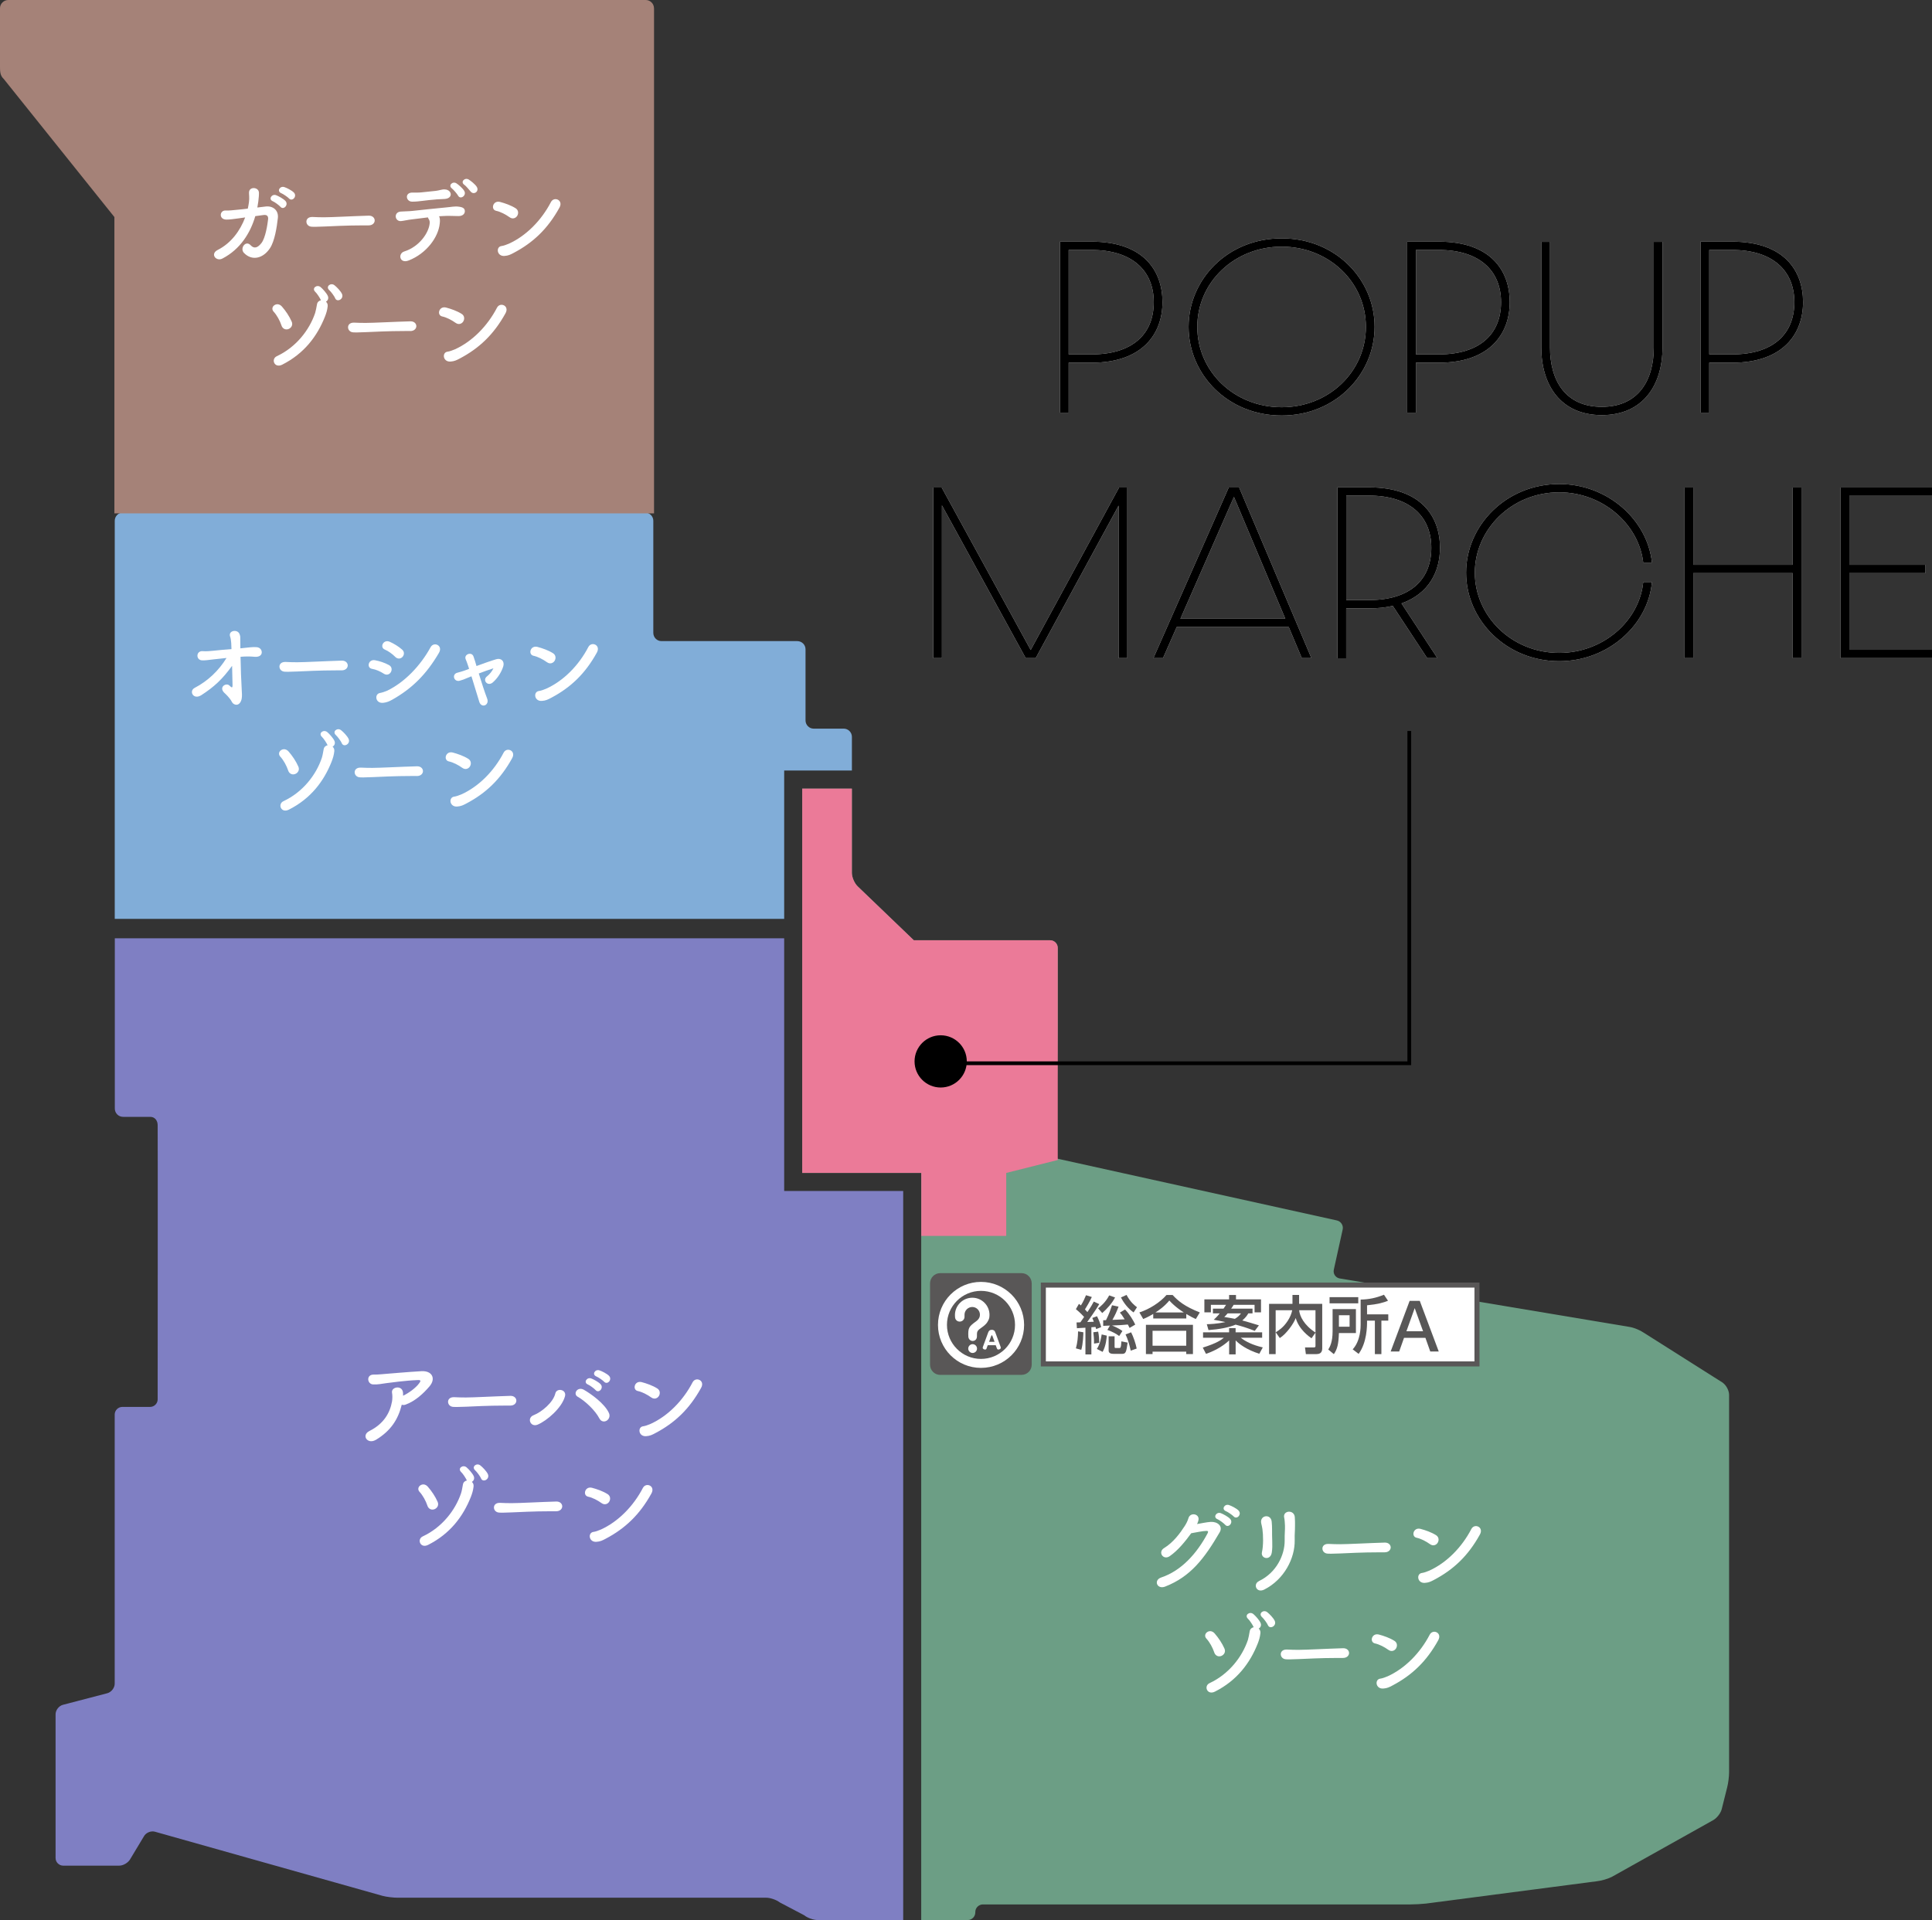 <?xml version="1.0" encoding="UTF-8"?>
<svg id="_レイヤー_2" data-name="レイヤー 2" xmlns="http://www.w3.org/2000/svg" width="510.36" height="507.31" viewBox="0 0 510.36 507.31">
  <rect x="0" y="0" width="510.36" height="507.31" fill="#333333" stroke="none"/>
  <defs>
    <style>
      .cls-1 {
        fill: #595757;
      }

      .cls-2 {
        fill: #7f7fc3;
      }

      .cls-3 {
        fill: #fff;
      }

      .cls-4 {
        fill: #eb7a98;
      }

      .cls-5 {
        fill: #a58278;
      }

      .cls-6 {
        stroke: #595757;
        stroke-width: 1.33px;
      }

      .cls-6, .cls-7 {
        fill: none;
      }

      .cls-8 {
        fill: #81add8;
      }

      .cls-7 {
        stroke: #000;
        stroke-miterlimit: 10;
        stroke-width: .99px;
      }

      .cls-9 {
        fill: #585757;
      }

      .cls-10 {
        fill: #6c9e85;
      }
    </style>
  </defs>
  <g id="_レイアウト" data-name="レイアウト">
    <g>
      <g>
        <g>
          <path class="cls-3" d="M280.01,63.85h8.33c13.74,0,18.74,7.67,18.74,15.99s-5.23,15.99-18.74,15.99h-6.04v13.19h-2.3v-45.17ZM288.34,93.64c10.75,0,16.44-5.31,16.44-13.8s-5.92-13.8-16.44-13.8h-6.04v27.59h6.04Z"/>
          <path class="cls-3" d="M338.58,109.79c-14.31,0-24.6-10.9-24.6-23.43s10.29-23.38,24.6-23.38,24.54,10.9,24.54,23.38-10.29,23.43-24.54,23.43ZM338.58,107.6c12.47,0,22.24-9.42,22.24-21.24s-9.77-21.19-22.24-21.19-22.3,9.36-22.3,21.19,9.77,21.24,22.3,21.24Z"/>
          <path class="cls-3" d="M371.74,63.85h8.33c13.74,0,18.74,7.67,18.74,15.99s-5.23,15.99-18.74,15.99h-6.04v13.19h-2.3v-45.17ZM380.08,93.64c10.75,0,16.44-5.31,16.44-13.8s-5.92-13.8-16.44-13.8h-6.04v27.59h6.04Z"/>
          <path class="cls-3" d="M407.15,91.78v-27.87h2.3v27.87c0,8.65,3.97,15.71,13.68,15.71s13.74-7.06,13.74-15.71v-27.87h2.3v27.87c0,10.07-5.23,17.9-16.04,17.9s-15.98-7.88-15.98-17.9Z"/>
          <path class="cls-3" d="M449.23,63.85h8.33c13.74,0,18.74,7.67,18.74,15.99s-5.23,15.99-18.74,15.99h-6.04v13.19h-2.3v-45.17ZM457.56,93.64c10.75,0,16.44-5.31,16.44-13.8s-5.92-13.8-16.44-13.8h-6.04v27.59h6.04Z"/>
          <path class="cls-3" d="M246.52,128.82h2.24l23.51,42.92,23.34-42.92h2.18v45.06h-2.3v-40.29l-21.9,40.29h-2.64l-22.13-40.35v40.35h-2.3v-45.06Z"/>
          <path class="cls-3" d="M304.69,173.88l19.89-45.06h2.76l19.08,45.06h-2.53l-3.45-8.21h-29.6l-3.62,8.21h-2.53ZM339.53,163.48l-13.57-32.19-14.14,32.19h27.71Z"/>
          <path class="cls-3" d="M353.32,128.77h8.33c13.74,0,18.74,7.66,18.74,15.99,0,6.24-2.93,12.1-10.17,14.67l9.48,14.45h-2.7l-9.08-13.8c-1.84.44-3.91.66-6.27.66h-6.04v13.19h-2.3v-45.17ZM361.66,158.55c10.75,0,16.44-5.31,16.44-13.8s-5.92-13.8-16.44-13.8h-6.04v27.59h6.04Z"/>
          <path class="cls-3" d="M387.29,151.32c0-12.54,10.63-23.43,24.6-23.43,12.76,0,23.28,9.42,24.49,20.75h-2.3c-1.15-10.07-10.63-18.56-22.19-18.56-12.7,0-22.3,9.91-22.3,21.24s9.6,21.19,22.3,21.19c11.67,0,21.21-8.54,22.19-18.72h2.3c-1.04,11.44-11.67,20.91-24.49,20.91-13.97,0-24.6-10.84-24.6-23.38Z"/>
          <path class="cls-3" d="M445,128.82h2.3v20.42h26.27v-20.42h2.3v45.06h-2.3v-22.45h-26.27v22.45h-2.3v-45.06Z"/>
          <path class="cls-3" d="M486.22,128.82h24.14v2.19h-21.84v18.23h20.12v2.19h-20.12v20.26h21.84v2.19h-24.14v-45.06Z"/>
        </g>
        <g>
          <path d="M280.01,63.85h8.33c13.74,0,18.74,7.67,18.74,15.99s-5.23,15.99-18.74,15.99h-6.04v13.19h-2.3v-45.17ZM288.34,93.64c10.75,0,16.44-5.31,16.44-13.8s-5.92-13.8-16.44-13.8h-6.04v27.59h6.04Z"/>
          <path d="M338.58,109.79c-14.31,0-24.6-10.9-24.6-23.43s10.29-23.38,24.6-23.38,24.54,10.9,24.54,23.38-10.29,23.43-24.54,23.43ZM338.58,107.6c12.47,0,22.24-9.42,22.24-21.24s-9.77-21.19-22.24-21.19-22.3,9.36-22.3,21.19,9.77,21.24,22.3,21.24Z"/>
          <path d="M371.74,63.85h8.33c13.74,0,18.74,7.67,18.74,15.99s-5.23,15.99-18.74,15.99h-6.04v13.19h-2.3v-45.17ZM380.08,93.64c10.75,0,16.44-5.31,16.44-13.8s-5.92-13.8-16.44-13.8h-6.04v27.59h6.04Z"/>
          <path d="M407.15,91.78v-27.87h2.3v27.87c0,8.65,3.97,15.71,13.68,15.71s13.74-7.06,13.74-15.71v-27.87h2.3v27.87c0,10.07-5.23,17.9-16.04,17.9s-15.98-7.88-15.98-17.9Z"/>
          <path d="M449.23,63.85h8.33c13.74,0,18.74,7.67,18.74,15.99s-5.23,15.99-18.74,15.99h-6.04v13.19h-2.3v-45.17ZM457.56,93.64c10.75,0,16.44-5.31,16.44-13.8s-5.92-13.8-16.44-13.8h-6.04v27.59h6.04Z"/>
          <path d="M246.52,128.82h2.24l23.51,42.92,23.34-42.92h2.18v45.06h-2.3v-40.29l-21.9,40.29h-2.64l-22.13-40.35v40.35h-2.3v-45.06Z"/>
          <path d="M304.69,173.88l19.89-45.06h2.76l19.08,45.06h-2.53l-3.45-8.21h-29.6l-3.62,8.21h-2.53ZM339.53,163.48l-13.57-32.19-14.14,32.19h27.71Z"/>
          <path d="M353.32,128.77h8.33c13.74,0,18.74,7.66,18.74,15.99,0,6.24-2.93,12.1-10.17,14.67l9.48,14.45h-2.7l-9.08-13.8c-1.84.44-3.91.66-6.27.66h-6.04v13.19h-2.3v-45.17ZM361.66,158.55c10.75,0,16.44-5.31,16.44-13.8s-5.92-13.8-16.44-13.8h-6.04v27.59h6.04Z"/>
          <path d="M387.29,151.32c0-12.54,10.63-23.43,24.6-23.43,12.76,0,23.28,9.42,24.49,20.75h-2.3c-1.15-10.07-10.63-18.56-22.19-18.56-12.7,0-22.3,9.91-22.3,21.24s9.6,21.19,22.3,21.19c11.67,0,21.21-8.54,22.19-18.72h2.3c-1.04,11.44-11.67,20.91-24.49,20.91-13.97,0-24.6-10.84-24.6-23.38Z"/>
          <path d="M445,128.82h2.3v20.42h26.27v-20.42h2.3v45.06h-2.3v-22.45h-26.27v22.45h-2.3v-45.06Z"/>
          <path d="M486.22,128.82h24.14v2.19h-21.84v18.23h20.12v2.19h-20.12v20.26h21.84v2.19h-24.14v-45.06Z"/>
        </g>
      </g>
      <g>
        <path class="cls-8" d="M207.15,242.79v-39.2h17.89v-8.91c0-1.18-.97-2.16-2.15-2.16h-7.96c-1.17,0-2.14-.98-2.14-2.17v-18.8c0-1.19-.97-2.16-2.2-2.16h-35.86c-1.18,0-2.15-.97-2.15-2.16v-29.63c0-1.2-.99-2.17-2.17-2.17h-30.02c-1.2,0-2.17-.78-2.17-1.73s-.97-1.74-2.17-1.74h-62.27c-1.2,0-2.17.78-2.17,1.74s-.98,1.73-2.17,1.73h-36.96c-1.2,0-2.17.97-2.17,2.17v105.18h176.83Z"/>
        <path class="cls-5" d="M172.76,2.19c0-1.18-.96-2.19-2.17-2.19H2.18C.99,0,0,.99,0,2.17v15.54c0,1.2.04,2.28.98,3.14l29.24,36.5v78.29h142.55V2.19Z"/>
        <g>
          <path class="cls-3" d="M67.44,57.1c-1.27,4.37-3.92,8.75-8.7,11.22-1.65.85-3.3-1.22-1.25-2.27,3.6-1.82,5.97-5.12,7.27-8.6l-1.77.25c-1.2.15-2.2.32-3.15.32-2.1,0-1.87-2.47-.25-2.4.95.05,2.02-.1,3.15-.2.95-.07,1.85-.2,2.72-.3.12-.57.23-1.12.3-1.67.17-1.22,0-2,.02-2.62.07-1.62,2.55-1.42,2.62.05.03.6-.05,1.35-.17,2.4-.07.5-.15,1.02-.25,1.55.75-.1,1.5-.2,2.25-.27,1.9-.2,3.4,1.02,3.17,3.05-.27,2.47-.85,6.07-2.05,7.92-1.75,2.7-4.72,3.55-6.9,1.3-1.17-1.2.45-3.47,1.77-2.02.95,1.02,1.9.62,2.85-.6,1.08-1.38,1.6-4.97,1.75-6.25.07-.6-.08-1.3-1.2-1.15l-2.2.3ZM72.06,53.17c-1.25-.52-.27-2.02.87-1.6.65.25,1.9.92,2.45,1.5.97,1.02-.48,2.55-1.3,1.57-.32-.38-1.52-1.27-2.02-1.47ZM74.31,51.05c-1.27-.5-.38-2,.8-1.62.67.22,1.92.85,2.5,1.42,1,1-.4,2.52-1.25,1.6-.35-.38-1.55-1.2-2.05-1.4Z"/>
          <path class="cls-3" d="M97.36,59.55h-1.3c-4.77,0-8.42.23-10.4.3-1.3.05-1.97.08-2.47.08-.3,0-.52-.02-.8-.02-.95-.03-1.45-.7-1.45-1.35s.5-1.23,1.5-1.23h.15c.92.05,2.02.08,3.02.08,2.05,0,7.4-.3,11.8-.43h.05c1,0,1.52.65,1.52,1.27s-.52,1.3-1.6,1.3h-.03Z"/>
          <path class="cls-3" d="M116.16,59.07c-.35,3.57-3.47,7.9-8.2,9.75-2.42.95-2.92-1.82-1.17-2.38,3.97-1.25,6.5-4.92,6.72-7.47.03-.38-.02-.77-.3-1.15-.1-.12-.12-.25-.17-.38-1.52.18-2.95.38-4.05.5-1.42.15-2.3.42-3.1.48-1.65.07-1.95-2.38-.02-2.52.9-.08,2.05-.05,3.15-.18,1.9-.2,6.1-.67,8.7-.9,1.52-.12,2.35-.38,3.55-.2,1.12.15,1.55.52,1.52,1.25-.02.62-.57,1.22-1.65,1.22-1.52-.02-2.87-.1-4.3,0-.27.03-.55.03-.85.05.27.52.25,1.27.17,1.92ZM115.19,52.7c-1.47.1-2.27.22-3.4.35-1.12.12-1.88.25-2.95.23-1.6-.02-2-2.32,0-2.4.88-.02,1.57.05,2.47-.05,1.2-.12,2.32-.25,3.82-.4.45-.05.82-.15,1.17-.23.38-.08.73-.18,1.2-.15,1.9.07,2.3,2.37-.05,2.52-.82.05-1.45.07-2.27.12ZM121.01,51.7c-.23-.45-1.2-1.57-1.62-1.9-1.1-.8.18-2.02,1.2-1.35.57.38,1.65,1.3,2.05,2,.7,1.23-1.05,2.38-1.62,1.25ZM124.36,50.65c-.4-.45-1.25-1.52-1.7-1.82-1.12-.75.1-2.02,1.15-1.4.6.38,1.7,1.25,2.12,1.92.75,1.2-.73,2.25-1.57,1.3Z"/>
          <path class="cls-3" d="M134.61,57.4c-1.05-.75-2.37-1.45-3.55-1.7-1.5-.33-.87-2.82,1.02-2.35,1.32.35,2.9.9,4.12,1.67.8.5.8,1.42.42,2.02s-1.2.95-2.02.35ZM135.69,66.82c-.85.45-1.4.73-2.4.8-2.07.18-2.37-2.45-.77-2.62.5-.05,1.4-.4,1.92-.62,4.52-2.05,8.57-6.12,11.1-11,.82-1.57,3.35-.53,2.25,1.47-3.1,5.62-6.97,9.27-12.1,11.97Z"/>
          <path class="cls-3" d="M74.36,85.99c-.45-1.3-1.2-2.7-2.1-3.67-.52-.58-.33-1.3.2-1.67s1.35-.42,2.02.35c.98,1.12,1.95,2.55,2.57,3.97.4.9-.12,1.67-.8,1.95-.67.28-1.55.08-1.9-.92ZM84.76,79.29c-.2-.5-1.05-1.8-1.47-2.17-1.05-.98.45-2.07,1.42-1.25.55.47,1.57,1.57,1.9,2.35.27.67-.05,1.22-.5,1.5.32.28.5.67.45,1.2-.12,1.1-.38,1.87-.73,2.77-2.02,5.1-5.45,9.72-11.3,12.67-2.05,1.02-3.02-1.5-1.4-2.25,5.07-2.37,8.6-6.9,10.12-11.42.17-.55.33-1.4.48-2.25.1-.65.55-1,1.05-1.1l-.03-.05ZM88.54,78.79c-.2-.5-1.12-1.75-1.55-2.12-1.07-.95.38-2.1,1.37-1.3.58.45,1.62,1.52,1.97,2.27.62,1.35-1.3,2.37-1.8,1.15Z"/>
          <path class="cls-3" d="M108.36,87.46h-1.3c-4.77,0-8.42.23-10.4.3-1.3.05-1.97.08-2.47.08-.3,0-.52-.02-.8-.02-.95-.02-1.45-.7-1.45-1.35s.5-1.22,1.5-1.22h.15c.92.05,2.02.07,3.02.07,2.05,0,7.4-.3,11.8-.42h.05c1,0,1.52.65,1.52,1.27s-.52,1.3-1.6,1.3h-.03Z"/>
          <path class="cls-3" d="M120.36,85.31c-1.05-.75-2.37-1.45-3.55-1.7-1.5-.33-.87-2.82,1.02-2.35,1.32.35,2.9.9,4.12,1.67.8.5.8,1.42.42,2.02-.38.6-1.2.95-2.02.35ZM121.44,94.73c-.85.45-1.4.72-2.4.8-2.07.17-2.37-2.45-.77-2.62.5-.05,1.4-.4,1.92-.62,4.52-2.05,8.57-6.12,11.1-11,.82-1.57,3.35-.52,2.25,1.47-3.1,5.62-6.97,9.27-12.1,11.97Z"/>
        </g>
        <path class="cls-2" d="M207.15,314.68v-66.77H30.33v45c0,1.2.97,2.18,2.17,2.18,0,0,5.83,0,7.13,0,1.3-.02,1.99.99,2.02,2.15.05,1.18,0,72.49,0,72.49,0,1.1-.9,2-2,2h-7.33c-1.1,0-2.02.91-2.02,2.01v71.12c0,1.09-.87,2.22-1.95,2.52l-11.72,3.06c-1.07.27-1.95,1.41-1.95,2.52v37.96c0,1.11.92,2.02,2.02,2.02h14.79c1.1,0,2.42-.8,2.94-1.78l3.57-5.94c.52-.97,1.81-1.54,2.89-1.26l60.17,16.96c1.07.28,2.87.49,3.97.49h97.38c1.09,0,2.72.57,3.59,1.25l6.43,3.38c.85.7,2.47,1.27,3.57,1.27h22.59v-192.63h-31.45Z"/>
        <path class="cls-10" d="M455.13,365.36l-20.95-13.26c-.92-.64-2.54-1.31-3.64-1.49l-76.63-12.82c-1.1-.19-1.8-1.22-1.57-2.31l2.34-10.61c.25-1.09-.45-2.17-1.53-2.41l-74.09-16.38.35-34.14v-21.5c0-1.11-.9-2.01-2.02-2.01h-36.01l-14.74-14.16c-.9-.81-1.62-2.45-1.62-3.63v-22.27h-13.11v101.54h31.44v197.4h12.27c1.13,0,2.02-.92,2.02-2.02v-.11c0-1.09.9-2,2.02-2h112.97c1.12,0,2.94-.1,4.01-.22l45.31-5.92c1.12-.12,2.82-.63,3.82-1.13l26.73-14.96c.97-.51,1.99-1.79,2.29-2.86l1.47-5.86c.28-1.07.5-2.86.5-3.96v-99.74c0-1.1-.75-2.53-1.65-3.16"/>
        <path class="cls-4" d="M279.42,306.49v-56.05c0-1.1-.9-2.01-2.02-2.01h-36l-14.74-14.15c-.9-.81-1.62-2.45-1.62-3.64v-22.27h-13.12v101.54h31.45v16.64h22.44v-16.64l13.62-3.42Z"/>
        <path class="cls-1" d="M269.87,363.26c1.48,0,2.67-1.21,2.67-2.68v-21.49c0-1.49-1.2-2.7-2.67-2.7h-21.52c-1.47,0-2.67,1.21-2.67,2.7v21.49c0,1.47,1.2,2.69,2.67,2.69h21.52Z"/>
        <path class="cls-3" d="M259.13,361.42c6.29,0,11.4-5.07,11.4-11.35s-5.11-11.37-11.4-11.37c-6.27,0-11.35,5.09-11.35,11.37s5.09,11.36,11.35,11.35"/>
        <path class="cls-1" d="M259.13,359.05c4.98,0,9-4.03,9-8.99s-4.01-8.99-9-8.99c-4.94,0-8.98,4.02-8.98,8.98s4.04,9,8.98,9"/>
        <path class="cls-3" d="M254.79,347.93c0,.69-.57,1.26-1.27,1.26s-1.24-.53-1.24-1.26l-.02-.47c0-2.52,2.07-4.58,4.59-4.58s4.56,2.05,4.54,4.58c0,1.02-.28,1.32-.5,1.74-.38.71-1.14,1.25-1.7,1.65-1.27.86-1.09,1.15-1.12,2.32-.03.68-.5,1.14-1.14,1.14-.6,0-1.1-.52-1.13-1.14-.1-2.32.11-2.64,2.02-4.03.9-.64,1.04-1.31,1.04-1.78,0-1.12-.92-2.03-2.02-2.03s-2.05.91-2.05,2.03v.57Z"/>
        <path class="cls-3" d="M255.77,356.33c0-.65.53-1.17,1.15-1.18.67.02,1.17.53,1.17,1.17s-.5,1.15-1.17,1.16c-.62,0-1.15-.52-1.15-1.16"/>
        <rect class="cls-3" x="275.61" y="339.54" width="114.55" height="20.83"/>
        <rect class="cls-6" x="275.61" y="339.54" width="114.55" height="20.83"/>
        <path class="cls-1" d="M286.38,347.95c-1.05-1.12-1.8-1.76-2.17-2.05l.8-1.39c.25.17.3.23.52.41.62-.98.95-1.73,1.35-2.7l1.54.47c-.6,1.31-1.54,2.86-1.82,3.28.4.46.55.6.65.71.97-1.43,1.37-2.18,1.69-2.78l1.45.67c-1,1.69-2.84,4.26-3.19,4.73.55-.02.83-.03,1.74-.07-.14-.41-.25-.63-.4-1l1.25-.46c.45.86.95,2.17,1.1,2.88l-1.33.52c-.07-.32-.12-.4-.17-.56-.3.03-.87.07-1.09.07v7.18h-1.57v-7.06c-1.57.1-1.72.1-2.25.14l-.1-1.53c.49,0,.57,0,1.02-.04.25-.33.7-1,.97-1.4M286.18,352.01c0,.53-.07,3.05-.55,4.64l-1.42-.39c.42-1.51.55-2.96.57-4.49l1.39.24ZM290.1,351.85c.2.97.27,1.92.27,2.94l-1.37.21c.03-1.01-.1-2.4-.19-2.99l1.3-.17ZM292.37,352.9c-.05.64-.18,2.64-1.1,4.29l-1.52-.78c.33-.52.9-1.4,1.27-3.83l1.35.32ZM294.56,342.81c-.77,1.51-2.15,3.03-3.39,4.12l-1.1-1.25c.52-.39,1.9-1.45,2.94-3.42l1.55.55ZM293.21,350.24c-.37.01-1.44.07-1.79.07v-1.48c.18,0,.35,0,.74-.02.75-1.45,1.3-3.04,1.6-3.94l1.72.37c-.6,1.55-.82,2.04-1.62,3.49.65-.01,2.47-.11,3.24-.14-.72-1.15-.87-1.34-1.27-1.78l1.37-.82c1.25,1.3,2.17,2.89,2.69,3.99l-1.5.88c-.2-.42-.3-.6-.45-.9-1.82.16-2.05.18-4.19.26,1.4.55,2.08.98,2.75,1.45l-.85,1.33c-.77-.59-2.02-1.25-3.12-1.61l.67-1.15ZM294.43,353.08v2.71c0,.34.07.38.35.38h.85c.35,0,.5,0,.6-1.76l1.64.33c-.32,2.33-.45,2.97-1.37,2.97h-2.39c-.53,0-1.25-.12-1.25-.85v-3.78h1.57ZM299.45,346.77c-1.45-1.03-2.54-2.42-3.34-3.96l1.48-.67c1.09,2.02,2.19,2.82,2.76,3.25l-.9,1.38ZM298.8,352.02c.57,1.09,1.23,3,1.47,4.29l-1.57.56c-.45-1.98-.8-3.07-1.37-4.29l1.47-.56Z"/>
        <path class="cls-1" d="M304.64,347.16c-1.25.75-2,1.07-2.64,1.35l-1.02-1.74c2.62-.86,5.39-2.58,7.16-4.61h1.62c1.5,1.62,3.15,3,7.18,4.61l-1.05,1.74c-.47-.2-1.22-.55-2.52-1.32v1.18h-8.73v-1.21ZM302.71,350.04h12.42v7.73h-1.77v-.64h-8.9v.64h-1.75v-7.73ZM304.46,355.56h8.9v-3.94h-8.9v3.94ZM312.71,346.77c-.4-.25-2.32-1.48-3.82-3.15-1.29,1.57-2.79,2.6-3.66,3.15h7.48Z"/>
        <path class="cls-1" d="M317.73,356.06c3.64-1.13,4.89-2.03,5.56-2.6h-5.49v-1.44h6.88v-1.11h1.72v1.11h7.01v1.44h-5.64c1.27,1,3.1,1.92,5.81,2.55l-.92,1.68c-3.36-1.07-5.33-2.58-6.25-3.53v3.69h-1.72v-3.69c-1.1,1.06-3.22,2.58-6.11,3.55l-.85-1.65ZM323.21,345.76c.39-.56.55-.82.67-1h-4.01v1.99h-1.72v-3.44h6.53v-1.15h1.82v1.15h6.61v3.44h-1.7v-1.99h-5.53c-.15.24-.32.55-.65,1h5.64v1.26h-1.13c-.17.33-.55,1-1.57,1.87,1.07.29,3.05.86,4.39,1.29l-1.1,1.46c-2.22-.88-3.57-1.25-5.06-1.65-1.72.75-4.42,1.25-7.16,1.44l-.45-1.55c.87-.02,2.62-.08,4.91-.56-1.2-.29-2.19-.46-3.07-.62.45-.43.83-.75,1.57-1.68h-1.79v-1.26h2.79ZM324.29,347.02c-.35.43-.58.65-.88.95,1.08.17,1.9.31,2.8.49.92-.55,1.3-1.01,1.6-1.44h-3.51Z"/>
        <path class="cls-1" d="M337.01,352.01c.77-.49,1.97-1.22,3.14-2.99.64-.97,1.04-1.98,1.2-2.83h-4.37v11.6h-1.74v-13.29h6.18v-2.35h1.75v2.35h6.11v11.8c0,1.3-.9,1.48-1.53,1.48h-2.79l-.23-1.77h2.32c.2,0,.45,0,.45-.35v-3.55l-1.05,1.49c-.57-.4-3.31-2.29-4.17-5.36-.52,1.48-2.49,4.23-4.21,5.3l-1.07-1.53ZM347.5,346.19h-4.31c.14,1.59,1.32,3.97,4.31,5.89v-5.89Z"/>
        <path class="cls-1" d="M352.02,345.89h6.16v6.33h-4.49c-.1,2.87-.4,4.21-1.34,5.57l-1.47-1.22c.42-.7,1.14-1.93,1.14-4.83v-5.86ZM358.8,344.36h-7.58v-1.63h7.58v1.63ZM353.69,350.54h2.82v-3.03h-2.82v3.03ZM366.65,343.68c-1.22.51-2.72.93-5.53,1.2v2.39h5.61v1.67h-1.82v8.85h-1.72v-8.85h-2.07c.02,1.53-.03,5.76-2.22,8.78l-1.57-1.2c2.1-2.25,2.1-5.89,2.1-6.55v-6.6c2.17-.03,4.14-.45,6.16-1.28l1.07,1.59Z"/>
        <path class="cls-9" d="M370.89,353.48l-1.28,3.61h-2.25l5.01-13.38h2.68l5.01,13.38h-2.24l-1.28-3.61h-5.65ZM375.92,351.74l-2.21-6.11-2.19,6.11h4.41Z"/>
        <path class="cls-3" d="M260.64,356.24c-.03.09-.12.34-.39.34s-.65-.17-.65-.45c0-.02,0-.13.04-.25l1.4-3.82c.16-.44.42-.7.94-.7.38,0,.73.1.95.7l1.4,3.82s.04.14.04.23c0,.35-.47.47-.66.47s-.32-.17-.38-.34l-.3-.81h-2.11l-.3.81ZM261.28,354.53h1.45l-.58-1.57c-.05-.15-.1-.16-.15-.16-.05,0-.1.03-.15.16l-.57,1.57Z"/>
      </g>
      <g>
        <path class="cls-3" d="M99.28,380.43c-2.17,1.3-3.95-1.2-1.67-2.35,3.7-1.85,5.4-4.7,5.95-7.8.12-.75.12-1.65,0-2.27-.3-1.55,2.52-2.1,2.87-.25.05.25.05.62.05,1.02,1.5-.72,3.35-2.05,4.27-3.32.43-.58.5-.88-.45-.82-3.15.12-7.17.67-8.3.82-1.35.17-2.02.38-3.42.33-1.62-.05-1.92-2.65.17-2.6,1.08.02,2.25-.12,3.3-.2,1.1-.07,5.27-.47,9.3-.7,2.8-.15,3.87,1.95,2.1,4.02-1.6,1.88-3.72,3.85-6.27,4.8-.38.15-.75.15-1.05.03-.95,3.87-2.87,6.9-6.85,9.3Z"/>
        <path class="cls-3" d="M134.78,371.38h-1.3c-4.77,0-8.42.22-10.4.3-1.3.05-1.97.07-2.47.07-.3,0-.52-.02-.8-.02-.95-.02-1.45-.7-1.45-1.35s.5-1.22,1.5-1.22h.15c.92.05,2.02.08,3.02.08,2.05,0,7.4-.3,11.8-.43h.05c1,0,1.52.65,1.52,1.27s-.52,1.3-1.6,1.3h-.03Z"/>
        <path class="cls-3" d="M140.98,373.91c2.12-.83,5.17-3.37,5.72-5.75.35-1.52,3.02-1.07,2.55.75-.82,3.1-4.82,6.5-7.22,7.5-1.9.8-2.95-1.77-1.05-2.5ZM158.35,374.81c-1.12-2.2-3.87-4.72-5.72-5.75-1.37-.75-.1-2.82,1.62-1.85,1.75,1,5.5,3.62,6.62,6.17.38.88-.08,1.7-.67,2.02-.6.33-1.42.23-1.85-.6ZM155.3,365.81c-1.25-.52-.27-2.02.88-1.6.65.25,1.9.92,2.45,1.5.98,1.02-.47,2.55-1.3,1.57-.32-.37-1.52-1.27-2.02-1.47ZM157.55,363.69c-1.27-.5-.38-2,.8-1.62.67.23,1.92.85,2.5,1.42,1,1-.4,2.52-1.25,1.6-.35-.38-1.55-1.2-2.05-1.4Z"/>
        <path class="cls-3" d="M172.03,369.23c-1.05-.75-2.37-1.45-3.55-1.7-1.5-.32-.88-2.82,1.02-2.35,1.32.35,2.9.9,4.12,1.67.8.5.8,1.42.42,2.02-.38.6-1.2.95-2.02.35ZM173.11,378.66c-.85.45-1.4.73-2.4.8-2.07.18-2.37-2.45-.77-2.62.5-.05,1.4-.4,1.92-.62,4.52-2.05,8.57-6.12,11.1-11,.83-1.57,3.35-.52,2.25,1.47-3.1,5.62-6.97,9.27-12.1,11.97Z"/>
        <path class="cls-3" d="M112.91,397.82c-.45-1.3-1.2-2.7-2.1-3.67-.52-.57-.33-1.3.2-1.67.52-.38,1.35-.43,2.02.35.98,1.12,1.95,2.55,2.57,3.97.4.9-.12,1.67-.8,1.95s-1.55.07-1.9-.92ZM123.3,391.12c-.2-.5-1.05-1.8-1.47-2.17-1.05-.98.45-2.07,1.42-1.25.55.47,1.57,1.57,1.9,2.35.27.67-.05,1.22-.5,1.5.32.27.5.67.45,1.2-.12,1.1-.38,1.87-.72,2.77-2.02,5.1-5.45,9.72-11.3,12.67-2.05,1.02-3.02-1.5-1.4-2.25,5.07-2.37,8.6-6.9,10.12-11.42.18-.55.33-1.4.48-2.25.1-.65.55-1,1.05-1.1l-.03-.05ZM127.08,390.62c-.2-.5-1.12-1.75-1.55-2.12-1.07-.95.38-2.1,1.37-1.3.58.45,1.62,1.52,1.97,2.27.62,1.35-1.3,2.37-1.8,1.15Z"/>
        <path class="cls-3" d="M146.9,399.3h-1.3c-4.77,0-8.42.23-10.4.3-1.3.05-1.97.08-2.47.08-.3,0-.52-.02-.8-.02-.95-.03-1.45-.7-1.45-1.35s.5-1.23,1.5-1.23h.15c.92.05,2.02.08,3.02.08,2.05,0,7.4-.3,11.8-.43h.05c1,0,1.52.65,1.52,1.27s-.52,1.3-1.6,1.3h-.03Z"/>
        <path class="cls-3" d="M158.91,397.15c-1.05-.75-2.37-1.45-3.55-1.7-1.5-.33-.87-2.82,1.02-2.35,1.32.35,2.9.9,4.12,1.67.8.5.8,1.42.42,2.02s-1.2.95-2.02.35ZM159.98,406.57c-.85.45-1.4.73-2.4.8-2.07.18-2.37-2.45-.77-2.62.5-.05,1.4-.4,1.92-.62,4.52-2.05,8.57-6.12,11.1-11,.83-1.57,3.35-.53,2.25,1.47-3.1,5.62-6.97,9.27-12.1,11.97Z"/>
      </g>
      <g>
        <path class="cls-3" d="M63.54,173.52c.05,2.9.17,6.5.32,8.82.05.8.1,1.47,0,2.17-.15,1-.72,1.7-1.4,1.7-.52,0-1-.32-1.2-.75-.52-1.05-1.77-2.2-2-2.4-1.57-1.55.52-2.77,1.35-1.92.72.75.82.52.82-.12-.02-1.42-.07-3.27-.12-5.1-2.55,3.52-4.72,5.55-8.12,7.75-2.1,1.35-3.37-1.07-1.77-1.92,3.5-1.82,6.37-4.57,8.42-7.9-1.22.12-2.37.25-3.25.35-1.75.22-2.65.33-3.3.27-1.6-.15-1.52-2.6.32-2.42.8.08,1.97-.03,2.82-.12,1.15-.15,2.95-.27,4.72-.42-.02-.67-.05-1.22-.07-1.65-.05-.7-.15-1.27-.3-1.7-.52-1.6,2-2,2.5-.62.23.65.2.55.2,2.02,0,.43.02,1.05.02,1.75l.12-.02c2-.2,3.07-.38,4.15-.3,1.07.07,1.5.95,1.35,1.62s-.88,1.02-1.9.92c-1.3-.12-2.35-.1-3.62,0h-.08Z"/>
        <path class="cls-3" d="M90.24,177.12h-1.3c-4.77,0-8.42.23-10.4.3-1.3.05-1.97.08-2.47.08-.3,0-.52-.02-.8-.02-.95-.03-1.45-.7-1.45-1.35s.5-1.23,1.5-1.23h.15c.92.05,2.02.08,3.02.08,2.05,0,7.4-.3,11.8-.43h.05c1,0,1.52.65,1.52,1.27s-.52,1.3-1.6,1.3h-.03Z"/>
        <path class="cls-3" d="M101.37,177.99c-.92-.6-2.07-1.1-3.1-1.27-1.5-.25-1-2.62.82-2.27,1.17.22,2.52.65,3.65,1.27.8.42.85,1.27.52,1.85-.33.6-1.07.95-1.9.42ZM101.24,185.69c-2.1.25-2.42-2.35-.83-2.6.5-.08,1.4-.38,1.92-.62,4.6-2.25,8.72-6.55,11.42-11.47.85-1.57,3.35-.47,2.2,1.5-3.3,5.65-7.1,9.42-12.3,12.35-.85.47-1.4.72-2.42.85ZM104.39,173.54c-.77-.77-1.8-1.52-2.75-1.92-1.4-.58-.38-2.8,1.32-2.05,1.1.5,2.32,1.22,3.27,2.07.67.6.55,1.42.1,1.92-.45.5-1.27.67-1.95-.02Z"/>
        <path class="cls-3" d="M126.47,177.94c.7,2.27,1.57,4.95,2.22,6.65.32.85-.03,1.52-.58,1.75-.57.23-1.25-.07-1.5-.9-.55-1.77-1.35-4.42-2.07-6.75-.68.27-1.2.47-1.42.57-.4.18-.92.4-1.7.6-1.5.4-2.17-1.7-.6-2.12.8-.22,1.05-.27,1.55-.45.23-.07.8-.27,1.55-.57-.15-.47-.3-.9-.42-1.27-.18-.53-.33-.9-.48-1.25-.55-1.32,1.57-2.1,2.05-.77.17.45.32.9.45,1.35.1.35.23.75.35,1.2,1.75-.65,3.77-1.37,5.22-1.8,1.27-.38,2.27.5,1.85,1.9-.5,1.57-1.5,3.12-2.75,4.22-1.37,1.2-2.82-.6-1.57-1.57.7-.55,1.37-1.35,1.72-2.15-1.12.35-2.57.87-3.87,1.37Z"/>
        <path class="cls-3" d="M144.49,174.97c-1.05-.75-2.37-1.45-3.55-1.7-1.5-.33-.87-2.82,1.02-2.35,1.32.35,2.9.9,4.12,1.67.8.5.8,1.42.42,2.02s-1.2.95-2.02.35ZM145.57,184.39c-.85.45-1.4.73-2.4.8-2.07.18-2.37-2.45-.77-2.62.5-.05,1.4-.4,1.92-.62,4.52-2.05,8.57-6.12,11.1-11,.83-1.57,3.35-.53,2.25,1.47-3.1,5.62-6.97,9.27-12.1,11.97Z"/>
        <path class="cls-3" d="M76.12,203.56c-.45-1.3-1.2-2.7-2.1-3.67-.52-.58-.33-1.3.2-1.67s1.35-.42,2.02.35c.98,1.12,1.95,2.55,2.57,3.97.4.9-.12,1.67-.8,1.95-.67.28-1.55.08-1.9-.92ZM86.51,196.86c-.2-.5-1.05-1.8-1.47-2.17-1.05-.98.45-2.07,1.42-1.25.55.47,1.57,1.57,1.9,2.35.27.67-.05,1.22-.5,1.5.32.28.5.67.45,1.2-.12,1.1-.38,1.87-.72,2.77-2.02,5.1-5.45,9.72-11.3,12.67-2.05,1.02-3.02-1.5-1.4-2.25,5.07-2.37,8.6-6.9,10.12-11.42.18-.55.33-1.4.48-2.25.1-.65.55-1,1.05-1.1l-.03-.05ZM90.29,196.36c-.2-.5-1.12-1.75-1.55-2.12-1.07-.95.38-2.1,1.37-1.3.58.45,1.62,1.52,1.97,2.27.62,1.35-1.3,2.37-1.8,1.15Z"/>
        <path class="cls-3" d="M110.11,205.03h-1.3c-4.77,0-8.42.23-10.4.3-1.3.05-1.97.08-2.47.08-.3,0-.52-.02-.8-.02-.95-.02-1.45-.7-1.45-1.35s.5-1.22,1.5-1.22h.15c.92.05,2.02.07,3.02.07,2.05,0,7.4-.3,11.8-.42h.05c1,0,1.52.65,1.52,1.27s-.52,1.3-1.6,1.3h-.03Z"/>
        <path class="cls-3" d="M122.12,202.88c-1.05-.75-2.37-1.45-3.55-1.7-1.5-.33-.87-2.82,1.02-2.35,1.32.35,2.9.9,4.12,1.67.8.5.8,1.42.42,2.02-.38.6-1.2.95-2.02.35ZM123.19,212.3c-.85.45-1.4.72-2.4.8-2.07.17-2.37-2.45-.77-2.62.5-.05,1.4-.4,1.92-.62,4.52-2.05,8.57-6.12,11.1-11,.82-1.57,3.35-.52,2.25,1.47-3.1,5.62-6.97,9.27-12.1,11.97Z"/>
      </g>
      <g>
        <path class="cls-3" d="M308.98,411.18c-1.72,1.15-3.2-1.12-1.45-2.17,2.42-1.47,4.25-3.97,5.42-5.8.43-.65.8-1.42.98-2.05.45-1.67,2.95-1.22,2.67.42-.05.35-.2.72-.38,1.1,1.2-.2,2.5-.5,3.62-.57,1.75-.1,3.3,1.12,2.35,2.75-4.02,6.9-7.67,11.72-14.42,14.35-2.15.82-3.12-1.72-1-2.42,5.27-1.77,9.37-6.27,12.25-11.7.25-.5.02-.6-.35-.6-1,.02-3,.45-4,.62-1.5,2.07-3.5,4.57-5.7,6.07ZM321.61,401.4c-1.25-.52-.28-2.02.88-1.6.65.25,1.9.92,2.45,1.5.97,1.02-.47,2.55-1.3,1.57-.33-.38-1.52-1.27-2.02-1.47ZM323.85,399.28c-1.27-.5-.38-2,.8-1.62.67.22,1.92.85,2.5,1.42,1,1-.4,2.52-1.25,1.6-.35-.38-1.55-1.2-2.05-1.4Z"/>
        <path class="cls-3" d="M332.56,417.75c4.62-2.2,6.82-6.9,6.8-10.67-.03-2,.12-2.77.08-4-.03-.62-.08-1.58-.2-2.07-.47-1.95,2.67-2.25,2.8-.12.07,1.05.05,1.42.05,2.2,0,.9-.03,1.35-.05,1.82-.03.47-.05,1.02-.03,2.07.08,4.72-2.75,10.32-8.02,13-2.1,1.07-3.07-1.45-1.42-2.22ZM333.36,410.1c.4-1.72.35-4.52.12-6.1-.08-.48-.18-.98-.3-1.45-.52-2.22,2.52-2.7,2.75-.52.07.7.1,1.45.1,2.07-.03.97.03,2.22.05,3.2.03.97.03,1.9-.12,2.9-.35,2.27-3,1.62-2.6-.1Z"/>
        <path class="cls-3" d="M365.75,410.15h-1.3c-4.77,0-8.42.22-10.4.3-1.3.05-1.97.07-2.47.07-.3,0-.53-.02-.8-.02-.95-.02-1.45-.7-1.45-1.35s.5-1.22,1.5-1.22h.15c.92.05,2.02.08,3.02.08,2.05,0,7.4-.3,11.8-.43h.05c1,0,1.52.65,1.52,1.27s-.53,1.3-1.6,1.3h-.03Z"/>
        <path class="cls-3" d="M377.76,408c-1.05-.75-2.37-1.45-3.55-1.7-1.5-.32-.88-2.82,1.02-2.35,1.32.35,2.9.9,4.12,1.67.8.5.8,1.42.42,2.02-.38.6-1.2.95-2.02.35ZM378.83,417.42c-.85.45-1.4.73-2.4.8-2.07.18-2.37-2.45-.77-2.62.5-.05,1.4-.4,1.92-.62,4.52-2.05,8.57-6.12,11.1-11,.83-1.57,3.35-.52,2.25,1.47-3.1,5.62-6.97,9.27-12.1,11.97Z"/>
        <path class="cls-3" d="M320.76,436.59c-.45-1.3-1.2-2.7-2.1-3.67-.52-.57-.32-1.3.2-1.67.53-.38,1.35-.43,2.02.35.97,1.12,1.95,2.55,2.57,3.97.4.9-.12,1.67-.8,1.95s-1.55.07-1.9-.92ZM331.15,429.89c-.2-.5-1.05-1.8-1.47-2.17-1.05-.98.45-2.07,1.42-1.25.55.47,1.57,1.57,1.9,2.35.28.67-.05,1.22-.5,1.5.33.27.5.67.45,1.2-.12,1.1-.37,1.87-.72,2.77-2.02,5.1-5.45,9.72-11.3,12.67-2.05,1.02-3.02-1.5-1.4-2.25,5.07-2.37,8.6-6.9,10.12-11.42.17-.55.32-1.4.47-2.25.1-.65.55-1,1.05-1.1l-.03-.05ZM334.93,429.39c-.2-.5-1.12-1.75-1.55-2.12-1.07-.95.38-2.1,1.38-1.3.57.45,1.62,1.52,1.97,2.27.62,1.35-1.3,2.37-1.8,1.15Z"/>
        <path class="cls-3" d="M354.75,438.06h-1.3c-4.77,0-8.42.23-10.4.3-1.3.05-1.97.08-2.47.08-.3,0-.53-.02-.8-.02-.95-.03-1.45-.7-1.45-1.35s.5-1.23,1.5-1.23h.15c.92.05,2.02.08,3.02.08,2.05,0,7.4-.3,11.8-.43h.05c1,0,1.52.65,1.52,1.27s-.53,1.3-1.6,1.3h-.03Z"/>
        <path class="cls-3" d="M366.76,435.92c-1.05-.75-2.37-1.45-3.55-1.7-1.5-.33-.88-2.82,1.02-2.35,1.32.35,2.9.9,4.12,1.67.8.5.8,1.42.42,2.02s-1.2.95-2.02.35ZM367.83,445.34c-.85.45-1.4.73-2.4.8-2.07.18-2.37-2.45-.77-2.62.5-.05,1.4-.4,1.92-.62,4.52-2.05,8.57-6.12,11.1-11,.83-1.57,3.35-.53,2.25,1.47-3.1,5.62-6.97,9.27-12.1,11.97Z"/>
      </g>
      <polyline class="cls-7" points="372.28 193.14 372.28 280.93 248 280.93"/>
      <circle cx="248.49" cy="280.44" r="6.9"/>
    </g>
  </g>
</svg>